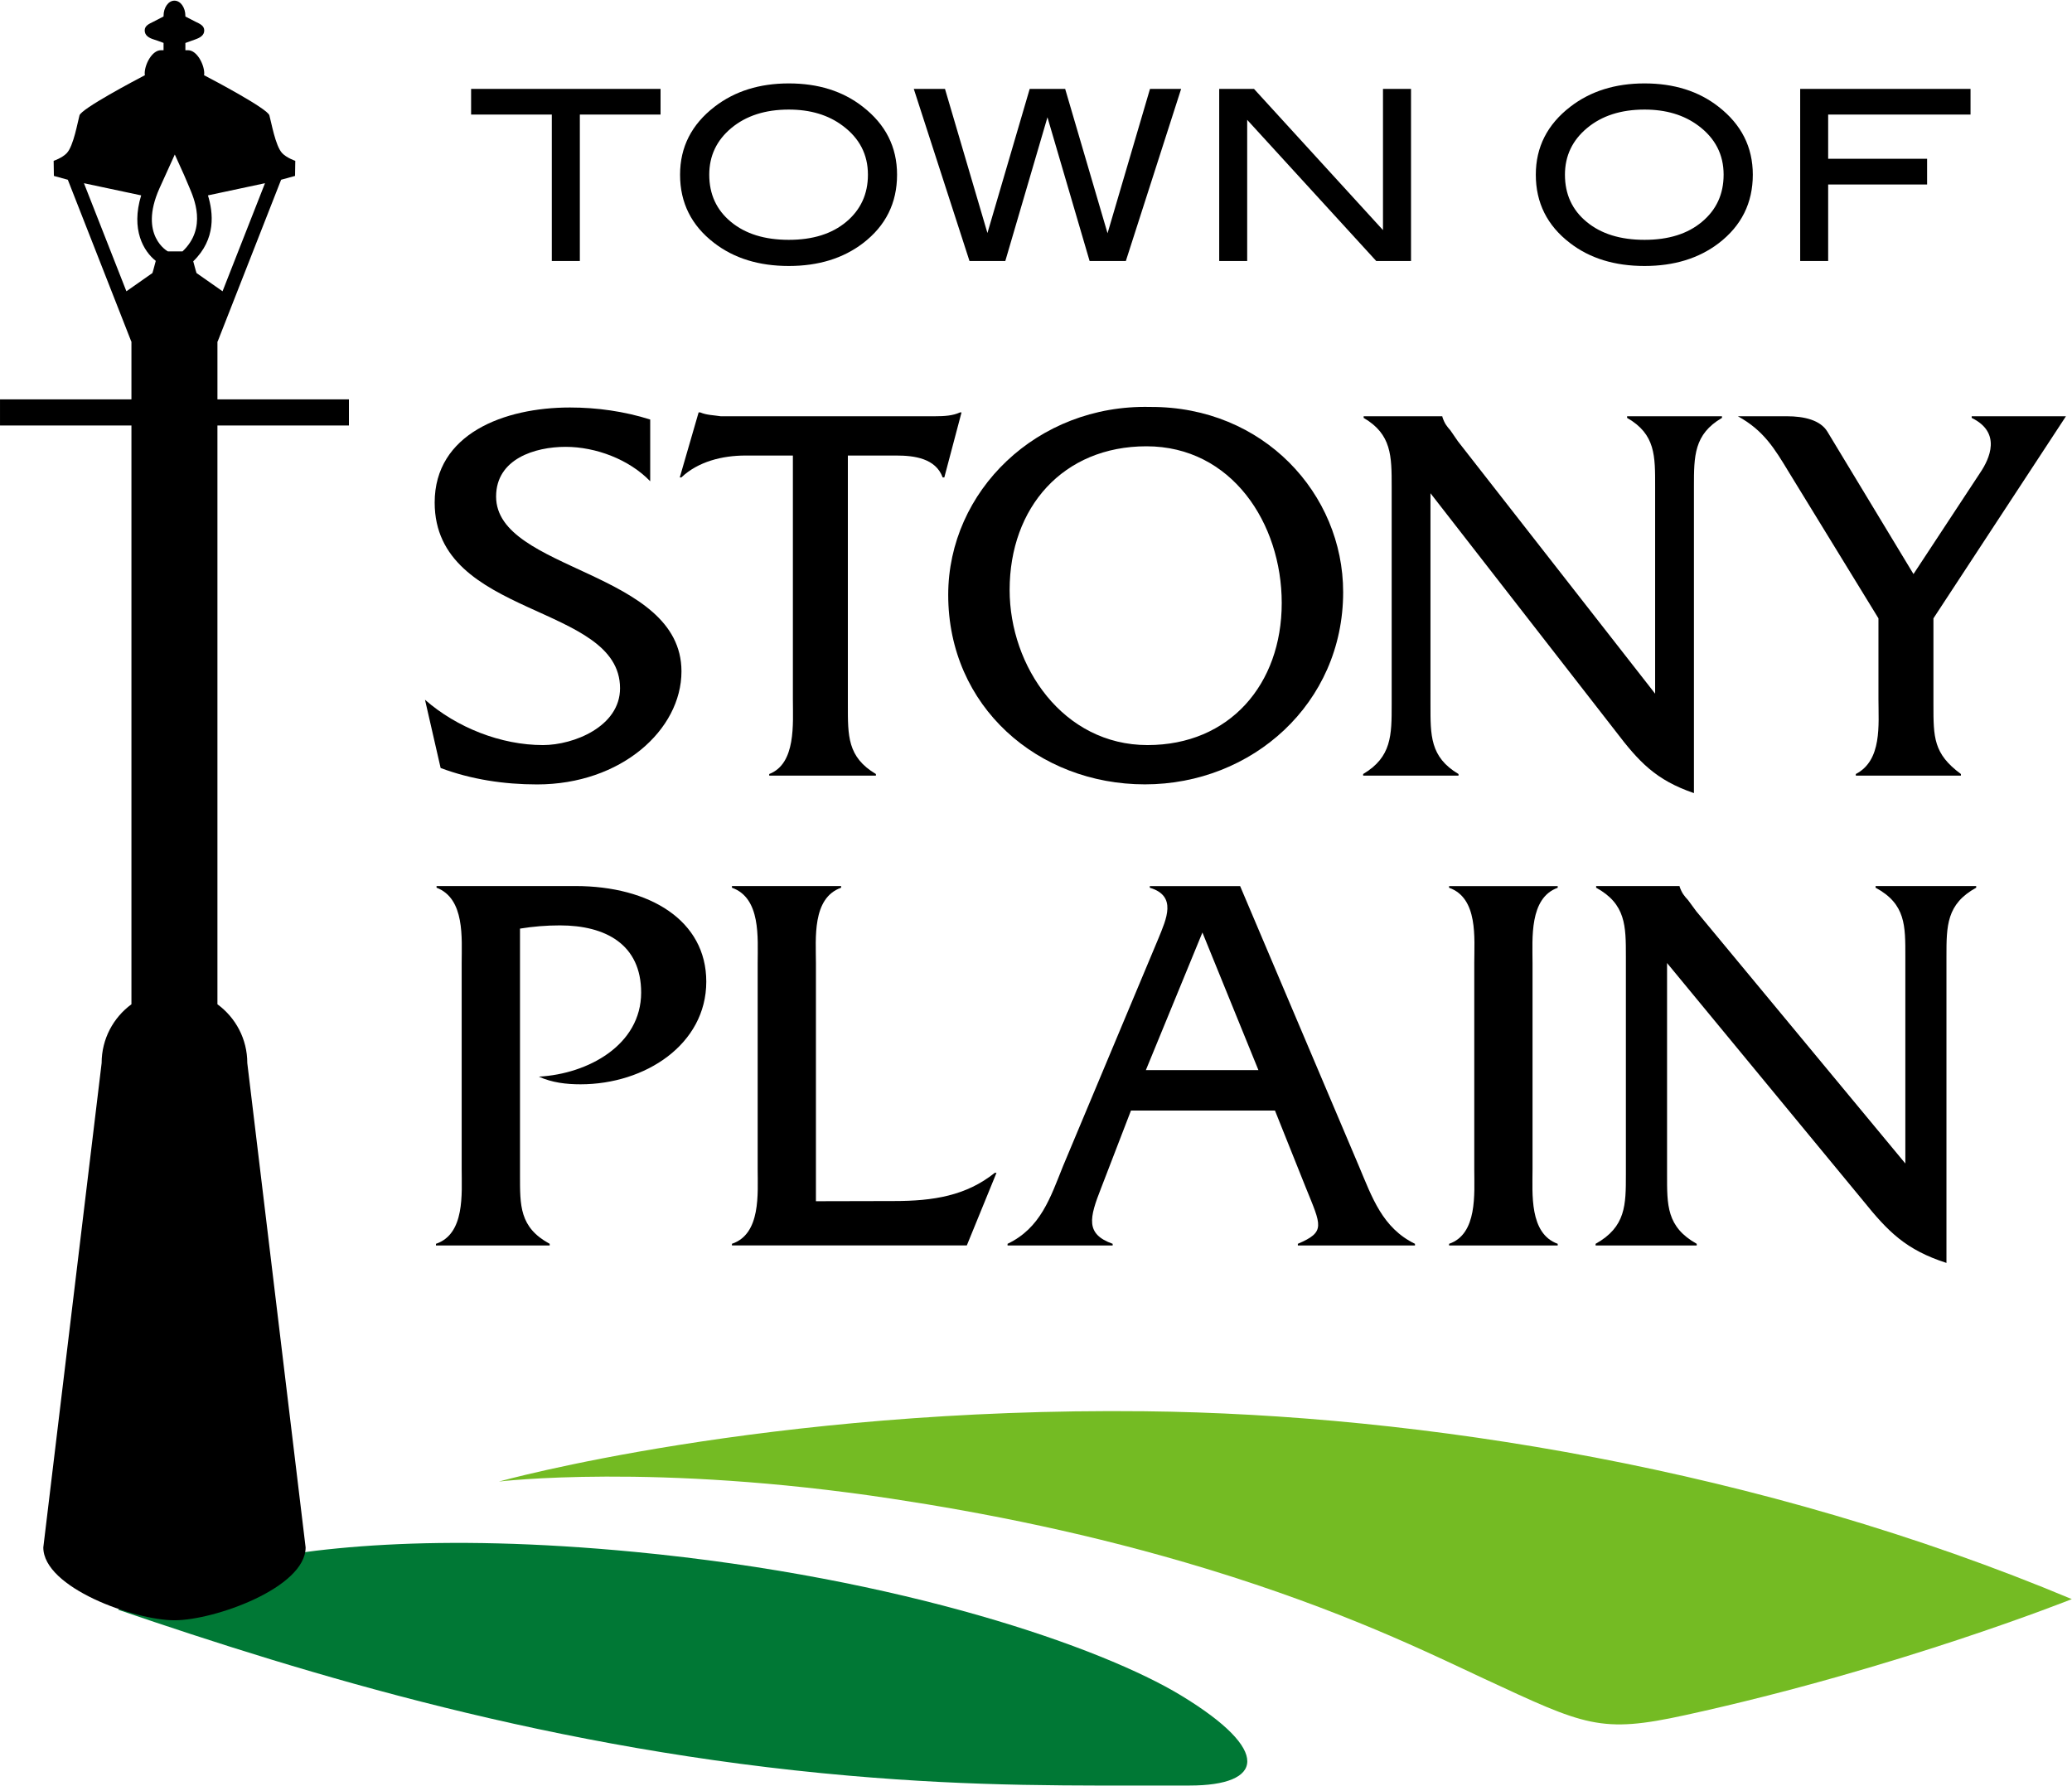 <svg height="293.61" viewBox="0 0 232.15 200" width="340.588" xmlns="http://www.w3.org/2000/svg"><path d="m0 0c3.111-1.063 7.16-2.307 12.019-2.729 2.129-.185 3.628-.162 5.599-.162 1.214 0 1.365.568-.139 1.481-1.295.786-4.569 1.936-8.977 2.36-6.577.631-8.502-.95-8.502-.95" fill="#007835" transform="matrix(6.814 0 0 -6.814 13.228 180.297)"/><path d="m0 0c-1.897.578-3.661.923-5.184 1.154-3.904.592-6.454.281-6.454.281s4.381 1.224 10.62 1.156c4.528-.049 10.134-.948 15.243-3.089 0 0-2.865-1.145-6.358-1.908-1.393-.305-1.639-.175-3.309.601-.886.412-2.302 1.117-4.558 1.805" fill="#74bb23" transform="matrix(6.814 0 0 -6.814 135.198 175.716)"/><path d="m0 0s-.023.071-.054.193c.379.367.329.8.242 1.084l.938.2-.698-1.777zm-.471.356s-.484.258-.14 1.033l.254.56c.212-.473.12-.257.238-.538.072-.172.3-.667-.111-1.055zm-.254-.356-.428-.3-.698 1.777.941-.2c-.173-.564.041-.92.24-1.077-.032-.127-.055-.2-.055-.2m3.231-2.507v.43h-2.162v.952h.004l1.043 2.659.229.063.004.248s-.142.048-.216.127c-.112.119-.179.514-.21.621-.031.11-.913.576-1.074.66.001.01.003.02.003.03 0 .147-.12.381-.267.381h-.043v.119c.062.023.126.046.164.059.076.027.146.066.146.147 0 .08-.074.11-.146.145-.035.017-.1.051-.164.084v.01c0 .139-.08.251-.18.251-.099 0-.179-.112-.179-.251v-.009c-.062-.032-.125-.065-.164-.085-.072-.036-.146-.065-.146-.145 0-.081.069-.123.146-.147.04-.012.103-.035.164-.058v-.12h-.043c-.147 0-.267-.234-.267-.381 0-.01.002-.02.003-.03-.161-.084-1.043-.55-1.075-.66-.03-.107-.097-.502-.209-.621-.074-.079-.216-.127-.216-.127l.004-.248.229-.063 1.043-2.659h.003v-.952h-2.161v-.43h2.161v-9.517c-.297-.218-.49-.569-.49-.966l-.959-7.965c0-.661 1.495-1.198 2.157-1.198.661 0 2.156.537 2.156 1.198l-.959 7.965c0 .397-.193.748-.491.966v9.517z" fill-rule="evenodd" transform="matrix(6.814 0 0 -6.814 22.018 30.528)"/><path d="m0 0h-1.327v-2.408h-.461v2.408h-1.327v.422h3.115z" transform="matrix(6.814 0 0 -6.814 74.009 12.771)"/><path d="m0 0c0 .331-.138.599-.415.805-.237.178-.533.266-.886.266-.386 0-.701-.101-.944-.303s-.364-.458-.364-.768c0-.321.119-.58.357-.776.238-.197.555-.295.951-.295.394 0 .709.098.946.297.236.198.355.456.355.774m.479 0c0-.464-.186-.84-.56-1.126-.327-.25-.734-.375-1.22-.375-.491 0-.9.126-1.228.379-.373.286-.56.66-.56 1.122 0 .454.189.826.568 1.118.332.256.739.383 1.22.383.484 0 .889-.127 1.216-.383.377-.292.564-.664.564-1.118" transform="matrix(6.814 0 0 -6.814 97.244 19.51)"/><path d="m0 0-.909-2.83h-.596l-.693 2.363-.693-2.363h-.589l-.916 2.83h.513l.698-2.37.695 2.37h.583l.697-2.374.698 2.374z" transform="matrix(6.814 0 0 -6.814 132.336 9.895)"/><path d="m0 0h-.572l-2.122 2.321v-2.321h-.46v2.83h.572l2.121-2.322v2.322h.461z" transform="matrix(6.814 0 0 -6.814 158.093 29.179)"/><path d="m0 0c0 .331-.138.599-.414.805-.238.178-.533.266-.886.266-.387 0-.701-.101-.944-.303s-.365-.458-.365-.768c0-.321.119-.58.357-.776.238-.197.555-.295.952-.295.394 0 .709.098.945.297.237.198.355.456.355.774m.48 0c0-.464-.187-.84-.56-1.126-.327-.25-.735-.375-1.22-.375-.492 0-.901.126-1.228.379-.373.286-.56.66-.56 1.122 0 .454.189.826.568 1.118.332.256.739.383 1.22.383.483 0 .889-.127 1.216-.383.376-.292.564-.664.564-1.118" transform="matrix(6.814 0 0 -6.814 193.117 19.51)"/><path d="m0 0h-2.341v-.727h1.627v-.423h-1.627v-1.258h-.46v2.83h2.801z" transform="matrix(6.814 0 0 -6.814 220.781 12.771)"/><path d="m0 0c-.345.359-.895.566-1.391.566-.505 0-1.143-.198-1.143-.817 0-1.231 3.048-1.213 3.048-2.875 0-.961-.992-1.859-2.374-1.859-.541 0-1.081.081-1.586.27l-.257 1.122c.523-.458 1.249-.745 1.94-.745.505 0 1.267.305 1.267.934 0 1.401-3.048 1.15-3.048 3.054 0 1.131 1.143 1.563 2.224 1.563.443 0 .895-.063 1.32-.198z" transform="matrix(6.814 0 0 -6.814 72.85 53.859)"/><path d="m0 0c0-.512-.009-.862.461-1.141v-.026h-1.754v.026c.443.171.389.827.389 1.231v4.006h-.779c-.381 0-.78-.099-1.055-.36h-.026l.31 1.069h.027c.106-.045.221-.045.336-.063h3.526c.151 0 .293.009.408.063h.026l-.283-1.069h-.027c-.115.315-.469.36-.762.36h-.797z" transform="matrix(6.814 0 0 -6.814 94.996 78.886)"/><path d="m0 0c0-1.257.877-2.551 2.268-2.551 1.347 0 2.206.997 2.206 2.336 0 1.311-.824 2.577-2.224 2.577-1.373 0-2.25-1.006-2.25-2.362m5.484-.036c0-1.832-1.497-3.161-3.26-3.161-1.754 0-3.234 1.275-3.234 3.116 0 1.707 1.462 3.135 3.322 3.09 1.861.009 3.172-1.428 3.172-3.045" transform="matrix(6.814 0 0 -6.814 113.121 66.035)"/><path d="m0 0c0-.503-.009-.862.461-1.141v-.026h-1.568v.026c.469.279.469.638.469 1.141v3.584c0 .503 0 .862-.461 1.131v.027h1.294v-.009c.035-.108.07-.152.133-.224l.124-.18 3.242-4.149v3.404c0 .503.009.862-.461 1.131v.027h1.56v-.027c-.461-.269-.461-.628-.461-1.131v-5.039c-.629.216-.903.512-1.293 1.024l-3.039 3.907z" transform="matrix(6.814 0 0 -6.814 160.273 78.886)"/><path d="m0 0c0-.539 0-.808.452-1.141v-.026h-1.728v.026c.434.225.372.809.372 1.231v1.329l-1.47 2.398c-.239.395-.417.692-.842.925h.806c.284 0 .55-.063.665-.251l1.417-2.344 1.099 1.67c.151.225.354.656-.142.898v.027h1.55l-2.179-3.323z" transform="matrix(6.814 0 0 -6.814 216.625 78.886)"/><path d="m0 0c1.222 0 2.152-.566 2.152-1.572 0-1.033-1.006-1.688-2.067-1.688-.235 0-.47.027-.686.126.808.044 1.682.52 1.682 1.383 0 .79-.583 1.104-1.335 1.104-.225 0-.441-.018-.657-.053v-4.051c0-.503-.01-.862.488-1.132v-.027h-1.87v.027c.48.162.423.826.423 1.231v3.386c0 .404.057 1.059-.413 1.239v.027z" transform="matrix(6.814 0 0 -6.814 64.469 99.213)"/><path d="m0 0c.646 0 1.186.087 1.656.464h.028l-.488-1.194h-3.862v.027c.479.161.423.826.423 1.23v3.386c0 .413.056 1.069-.423 1.239v.027h1.795v-.027c-.48-.17-.414-.835-.414-1.239v-3.916z" transform="matrix(6.814 0 0 -6.814 100.174 134.506)"/><path d="m0 0-.93-2.263h1.851zm-1.175-2.928-.488-1.267c-.198-.502-.263-.763.187-.924v-.027h-1.728v.027c.545.26.705.763.911 1.275l1.569 3.745c.132.324.31.701-.141.835v.027h1.485l1.954-4.607c.216-.512.386-1.015.921-1.275v-.027h-1.926v.027c.461.197.385.296.131.924l-.507 1.267z" transform="matrix(6.814 0 0 -6.814 134.721 104.418)"/><path d="m0 0c0 .413.066 1.069-.414 1.239v.027h1.786v-.027c-.47-.17-.414-.835-.414-1.239v-3.386c0-.404-.056-1.06.414-1.23v-.027h-1.786v.027c.47.161.414.826.414 1.23z" transform="matrix(6.814 0 0 -6.814 165.179 107.846)"/><path d="m0 0c0-.503-.01-.862.488-1.141v-.027h-1.663v.027c.498.279.498.638.498 1.141v3.584c0 .503 0 .862-.489 1.131v.027h1.372v-.009c.038-.108.076-.153.141-.224l.132-.18 3.439-4.149v3.404c0 .503.009.862-.489 1.131v.027h1.654v-.027c-.489-.269-.489-.628-.489-1.131v-5.039c-.667.215-.958.512-1.371 1.024l-3.223 3.907z" transform="matrix(6.814 0 0 -6.814 186.78 131.526)"/></svg>